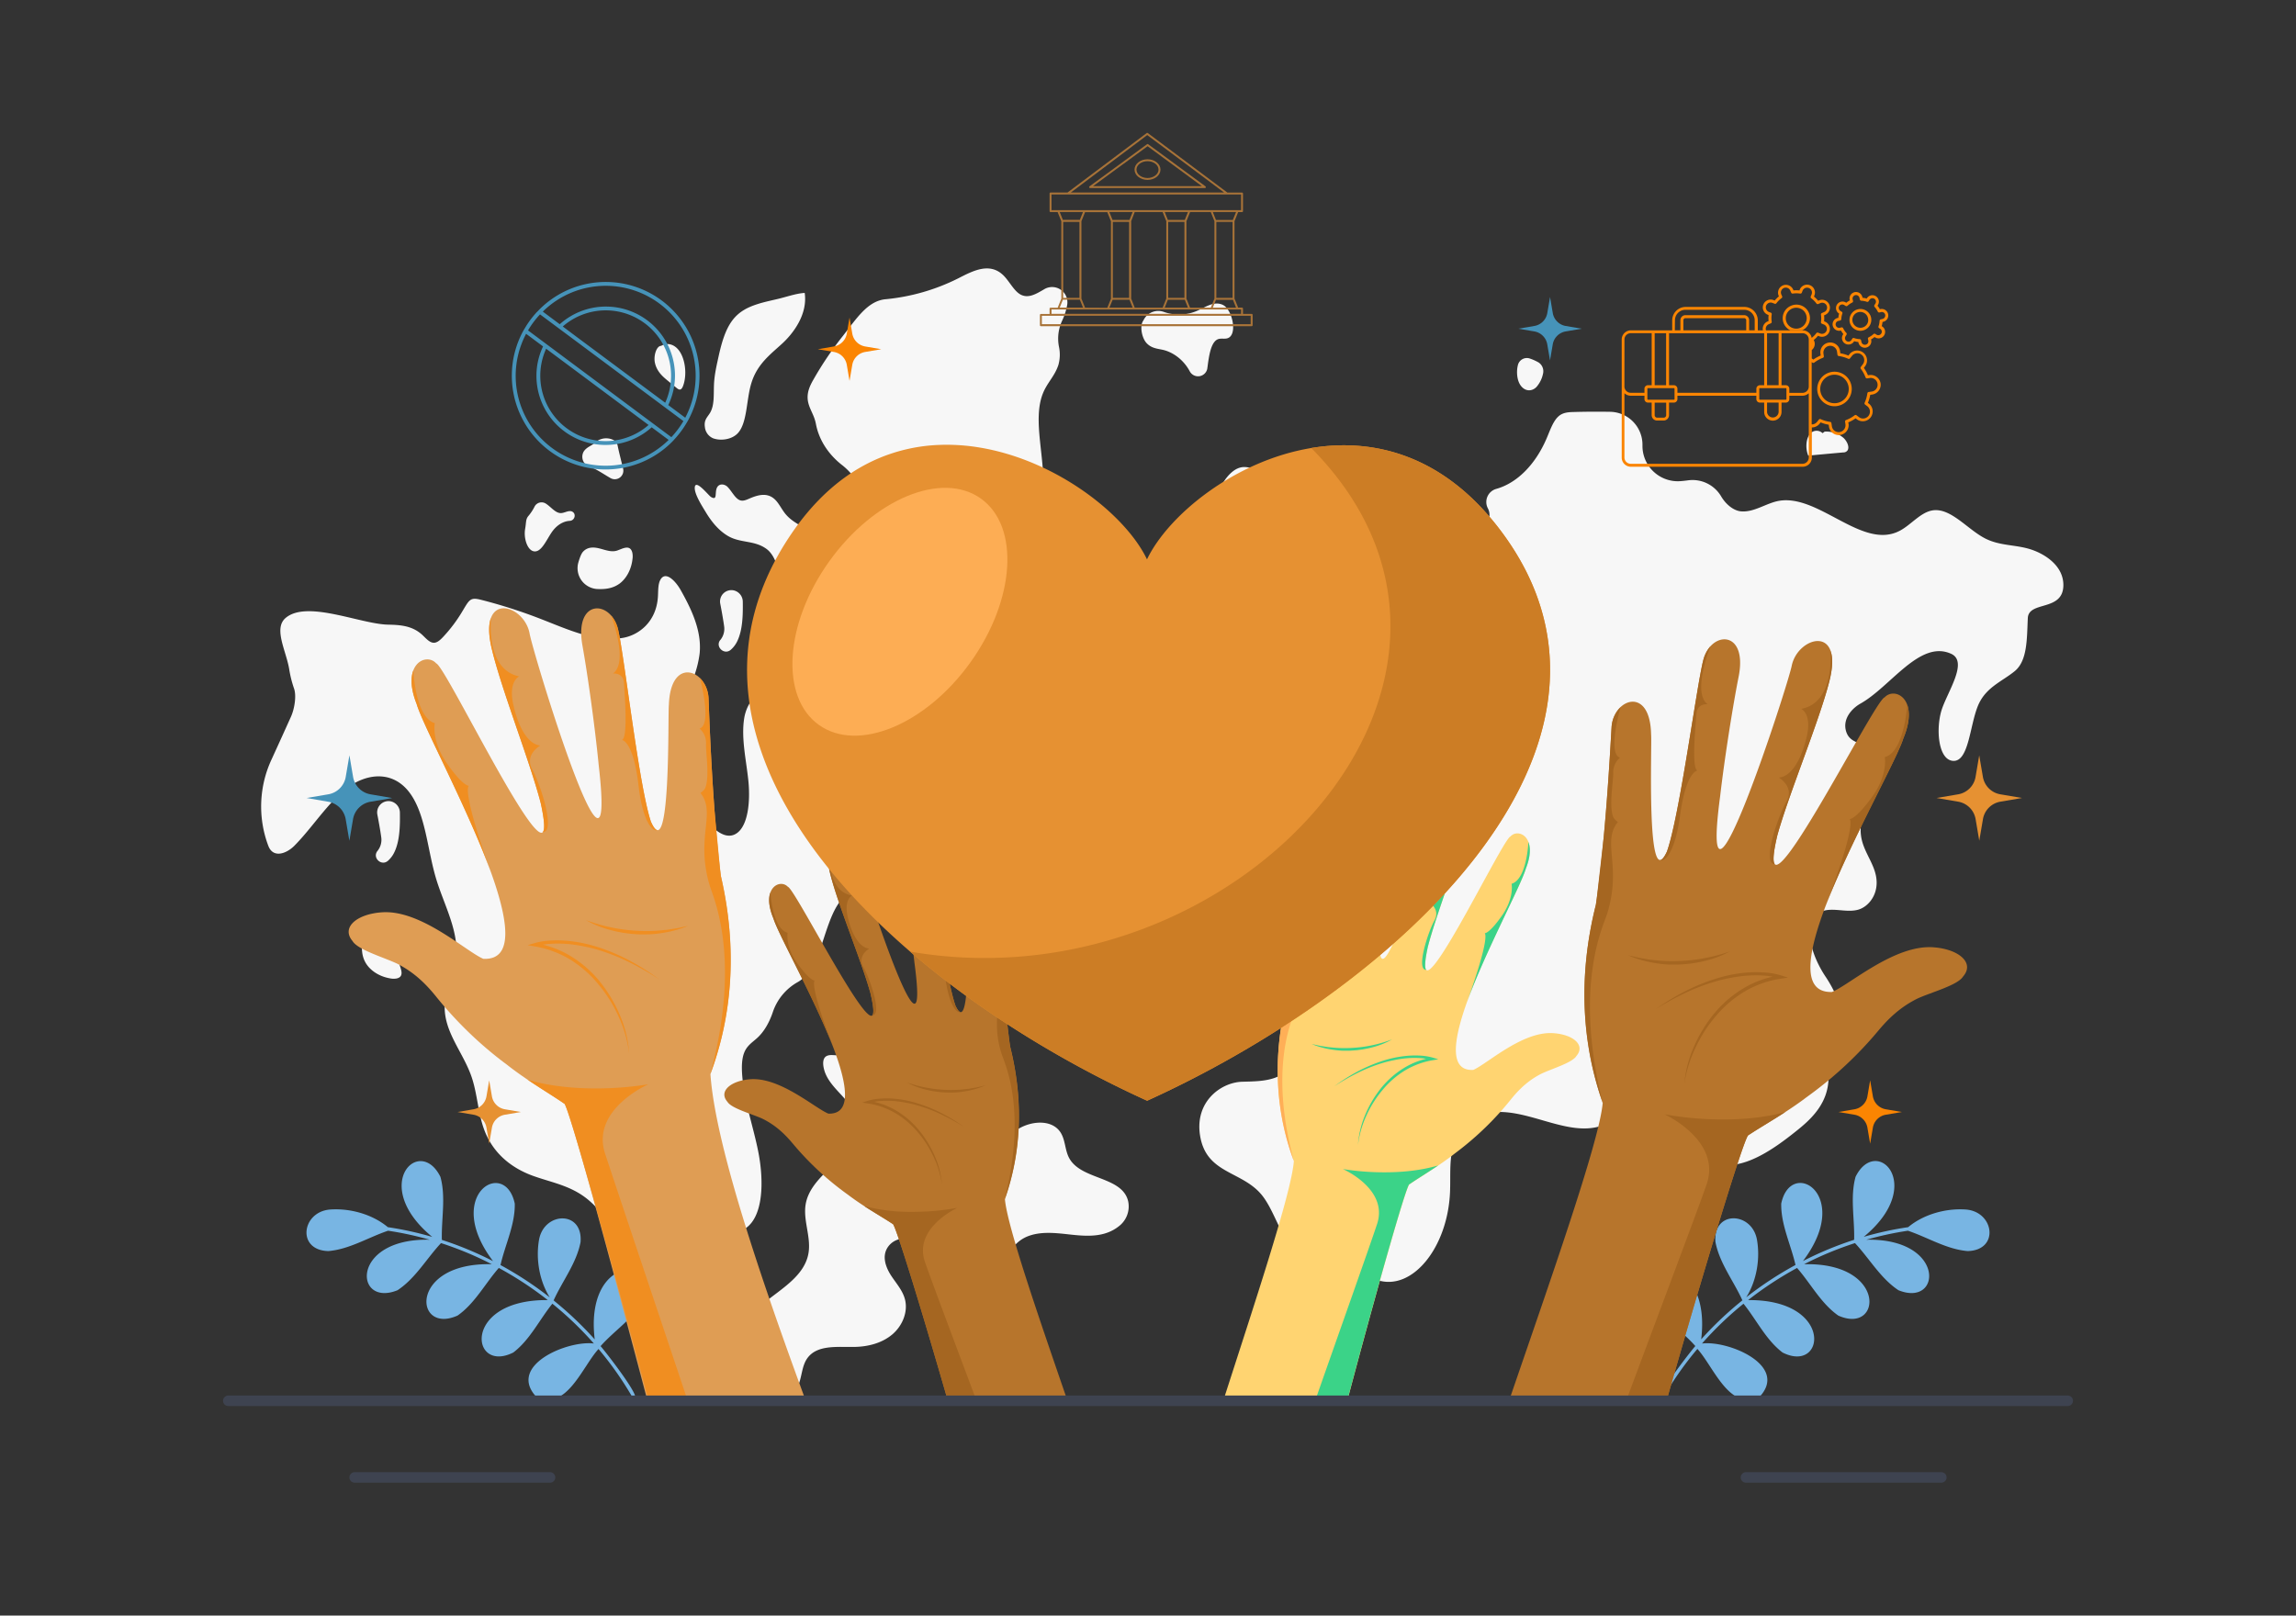 <svg xmlns="http://www.w3.org/2000/svg" viewBox="0 0 1364 960" id="Ngo"><rect x="0" y="0" width="1364" height="960" fill="#333333" stroke="none"/><path fill="#78b5e3" d="M1167.87 718.72c-11.92-.84-25.11 2.83-34.28 10.49a194.67 194.67 0 00-26.38 5.74c37.38-30.76 7.53-60.77-4.85-35.7-3.34 12-.5 25.08-.86 37.46a204.35 204.35 0 00-30.41 12.63c29.85-39.31-7.1-61.79-12.9-34.16-.25 12.5 5.74 24.41 8.47 36.49a209.29 209.29 0 00-29.26 19.22c6.18-9.84 8.39-22.88 6.35-34.35-3.06-16.65-26.17-17.44-24.64 1.49 2.38 12.51 10.81 23.16 16 34.65l-.36.3-.22-.06.11.15a207.09 207.09 0 00-24 22.78c6-49.74-37.85-50.52-28.85-23.31 5.9 11 17.24 18.06 25.37 27.31-1.79 1.85-26.81 33.73-19.28 31a197.86 197.86 0 0120.5-29.3c9.57 10.44 18.87 36.89 36.64 28.8 18.06-18.83-18.22-34-33.91-32a202.75 202.75 0 0124.66-23.66c7.72 9.53 13.32 21.49 23.21 29 25.46 12.86 30.7-31.61-20.47-31.15a208.78 208.78 0 0129.08-19.1c8.15 9.31 14.26 21.15 24.5 28.3 25.88 11.6 29.24-31.77-20.31-30.51A200.26 200.26 0 011102 738.67c8.6 9.19 15.2 21 25.83 28 25.78 10.47 28.29-31.06-19.1-30a196.41 196.41 0 0124.72-5.35c11.76 3.93 23 11.08 35.51 12.09C1187.94 742.92 1184.78 720 1167.87 718.72zM196.13 718.72c11.92-.84 25.11 2.83 34.28 10.49A194.67 194.67 0 01256.79 735c-37.38-30.76-7.53-60.77 4.85-35.7 3.34 12 .5 25.08.86 37.46a204.35 204.35 0 0130.41 12.63c-29.85-39.31 7.1-61.79 12.9-34.16.25 12.5-5.74 24.41-8.47 36.49a209.29 209.29 0 0129.26 19.22c-6.18-9.84-8.39-22.88-6.35-34.35 3.06-16.65 26.17-17.44 24.64 1.49-2.38 12.51-10.81 23.16-16 34.65l.36.3.22-.06-.11.15a207.09 207.09 0 0123.95 22.78c-6-49.74 37.85-50.52 28.85-23.31-5.9 11-17.24 18.06-25.37 27.31 1.79 1.85 26.81 33.73 19.28 31a197.86 197.86 0 00-20.5-29.3C346 812 336.67 838.43 318.9 830.34c-18.06-18.83 18.22-34 33.91-32a202.75 202.75 0 00-24.66-23.66c-7.72 9.53-13.32 21.49-23.21 29-25.46 12.86-30.7-31.61 20.47-31.15a208.78 208.78 0 00-29.08-19.1c-8.15 9.31-14.26 21.15-24.5 28.3-25.88 11.6-29.24-31.77 20.31-30.51A200.26 200.26 0 00262 738.67c-8.6 9.19-15.2 21-25.83 28-25.78 10.47-28.29-31.06 19.1-30a196.41 196.41 0 00-24.72-5.35c-11.76 3.93-23 11.08-35.51 12.09C176.06 742.92 179.22 720 196.13 718.72z" class="colorbdbdff svgShape"></path><path fill="#f7f7f7" d="M432.17 318.31c7.55 4.61 16.09 2.52 23.36 8 4.43 3.31 8 11.92 6 18.61-1.37 4.5-4.65 6.38-7.35 8.91s-5.22 7.46-3.9 12.25c.94 3.43 3.52 5.14 5.83 5.15s4.47-1.27 6.7-2a11.21 11.21 0 0111.05 2c3.45 2.89 6.33 8.29 10.12 9 2.89.53 5.77-2.21 6.75-6.44s0-9.61-2.33-12.62c-1.07-1.38-2.35-2.26-3.41-3.66-3.19-4.21-3.2-13 0-16.61a19.25 19.25 0 002.57-2.74 10.72 10.72 0 001.21-5.09c.2-7.83-4.32-14.4-8.87-17.82S470.22 310 466.3 305c-2-2.56-3.58-5.86-5.73-8-4.66-4.7-10.53-2.86-15.64-.63-1.72.74-3.51 1.52-5.29.9-2.92-1-4.91-5.45-7.47-8-1.69-1.67-4.93-2.17-6.24.51-1.47 3 .48 7.86-3.49 5.57-1.51-.88-9.14-10.79-9.68-5.84-.44 4 4.75 11.85 6.29 14.45C422.85 310.33 427 315.16 432.17 318.31zM427.91 380.26c-3.2 4 2.3 9.21 6.2 5.88A16 16 0 00438 381c3.09-6.39 3.42-15 3.27-23.48a6.93 6.93 0 00-5.19-6.66l-.27-.06a6.74 6.74 0 00-7.92 7.94c.83 4.22 1.84 10 2.3 13.41a10.47 10.47 0 01-2.18 8.05zM655.37 443.54c4.28 1 7.5 9.52 6 15.79-.83 3.43-2.8 6.74-1.84 10.32.85 3.18 3.39 4 5.47 4.22 4.08.52 8.39.9 11.85-2.14s5.48-10.83 3.09-16.48c-2.22-5.25-6.92-6.2-9.44-11.08-1.58-3.05-2-7.11-3.15-10.62-.83-2.58-2.4-5-4-5.56a2.92 2.92 0 01-2-3v-.09a2.47 2.47 0 00-4.24-1.87c-3.13 3.18-5.33 8.67-5.5 14.87a7.94 7.94 0 00.74 4.2C653.15 443.34 654.33 443.29 655.37 443.54zM720.16 306.12c-.35 3.5-.37 7.19-1.17 10.45-2.41 9.88-10.31 11.55-16.45 15.37s-11.16 11.6-14 21.09a28.72 28.72 0 0011.07 32.08 13.12 13.12 0 014.89 6.76c.82 2.32 1.21 4.94 2 7.32 2 6.37 6.8 10.31 10.93 9s7.17-7.72 6.95-14.65c-.3-9.11-5.41-16.88-6.1-26a28.51 28.51 0 019.26-23c2.3-2.1 5.64-3.52 7.52 0a16.07 16.07 0 011.29 5.93c.13 1.54.27 3.09.41 4.63.74 8.35 12.26 9.87 15.19 2a104.22 104.22 0 004.86-20 37.36 37.36 0 012-8.66c3.74-9 13.74-8 16-18.22 1.33-6.07-1-13.45-4.4-17.7-4.95-6.21-11.68-7.8-17.45-10.24-4.57-1.93-9.61-5-14.3-4.75C729.58 278 721.6 292.69 720.16 306.12zM1095 268.84a3 3 0 002.63-1.27c1.38-2.4-.91-6.27-3-7.81a15.94 15.94 0 00-10.63-3.3l-1.27.94a5.09 5.09 0 00-8 1.21c-1.92 3-2.12 8.22-.49 12.13Q1084.64 269.77 1095 268.84zM912.73 230a17.15 17.15 0 003.92-7.84 6.25 6.25 0 00-2.77-6.88A30.34 30.34 0 00909 213.1a5.48 5.48 0 00-7.2 3.64c-1.08 4.08-.65 9.54 1.81 12.62C906.28 232.71 910.12 232.61 912.73 230zM690.6 207.83c5.87 1.24 12.38 5.65 16.18 12.76a5.58 5.58 0 0010.48-1.79c0-.25.07-.5.1-.74.86-6.65 2-14.61 6-16.41 2.24-1 4.89.32 7-1.22 4.64-3.39 1.37-16.66-3.8-19.21s-10.26 1.2-15.23 3.4a26.91 26.91 0 01-20 .7 9.7 9.7 0 00-11.94 4.86l0 .09c-2.52 3-1.14 10.38 1.66 13.49S687.33 207.14 690.6 207.83zM396.56 226.1l5.24 4.3c.77.64 1.63 1.29 2.45 1s1.32-1.4 1.7-2.51c2.22-6.41 1.16-15.37-2.4-20.37-2.92-4.08-7.24-5.12-10.77-3-2.74-.07-4.74 5.95-3.64 10.4C390.35 220.79 393.58 223.65 396.56 226.1zM423.55 260.4c4.34 1.68 11.15.92 14.78-3 5.61-6.06 5-19.51 7.92-29.35 3.44-11.74 11.53-17.51 18.55-24 5.89-5.43 15.17-16.86 13.25-30-5.35.36-10.81 2.39-16.09 3.61-4.14 1-8.29 1.83-12.37 3.18-5.23 1.73-10.61 4.21-14.7 9.79s-6.27 13.34-8 21.17c-1.18 5.37-2.49 11-2.73 16.79-.25 5.92.36 12.33-2.41 16.86-1.54 2.51-3.61 4.06-3 8.24A8.12 8.12 0 00423.55 260.4zM623.88 354.6l0-.06a4.19 4.19 0 00-6.15-1.34c-4.65 3.56-7.71 12.16-7.24 20.74.36 6.8 9.32 9.33 13.11 3.67l.1-.14c2.24-3.45 3.3-8.71 3-13.9A20.8 20.8 0 00623.88 354.6z" class="colorf1edff svgShape"></path><path fill="#f7f7f7" d="M509.16 482.66c-12.8-13.34-15.33-51.32-30-50.87-3.76.12-7.56 3.2-11.08.68-4.32-3.09-5.27-12.38-8.84-17.41-6-8.43-15.49.49-17.2 12.2s1.23 24.18 2.51 36.35 0 26.78-6.86 31.52c-7.67 5.28-16.6-4.82-23.29-14.11q-5.34-7.44-10.7-14.84c-2.08-2.88-4.27-6-5.05-10.09-1-5 .44-10.09 1.82-14.63q6.24-20.62 12.49-41.42a62.5 62.5 0 002.68-11.73c1.36-13.64-5.08-26.6-11.07-37.34-3.32-6-9.38-12.08-12.37-6.23-1.37 2.67-1.12 6.57-1.36 10.05-1 14.76-11.34 22.58-20.73 24.23-16.25 2.87-32.73-5-48.81-11.21a305.91 305.91 0 00-35.23-11.32c-6.62-1.69-7.07-.46-11.3 6.62a87.94 87.94 0 01-11.67 15.52c-1.62 1.7-3.42 3.36-5.44 3.31-2.58-.06-4.78-2.84-7-4.86-6-5.43-13.34-5.75-20.27-5.91-16.41-.39-48.15-14.8-60.77-3.92-7.23 6.24.35 19.43 2.17 30.28a67.85 67.85 0 002.88 11.58c1.53 4.23.33 12-1.81 16.76q-5.79 12.86-11.6 25.54a66.37 66.37 0 00-2.16 50.4c.11.3.21.58.32.85 2.9 7.53 10.81 4.6 15.5-.14 10.62-10.73 19.5-25.13 31.07-34.09s27.49-10.95 37.6 2.95c9.4 12.92 10.32 33.84 15.61 51.15 4.78 15.67 13.73 31.21 11.71 47.47-1.24 9.92-6.54 17.71-6.74 27.86-.31 15.68 11.09 27.5 16.08 42.32 3.33 9.89 3.74 21.17 7.33 30.93 5.6 15.21 17.48 23.3 28.56 27.41s22.63 5.72 32.94 14.11c10.86 8.84 19 24.22 28.54 36.61l.29.37a19 19 0 0032.22-3.88c2.29-5.16 6.12-9.31 10.17-10.59 8.79-2.76 19.2 0 26-8.39 7.36-9.09 7.16-27.44 4.11-42.69s-8.37-29.88-9.51-45.44c-.34-4.69-.25-9.66 1.33-13.4 1.76-4.17 5-6 7.75-8.58 3.81-3.5 6.88-8.69 9-14.82a32.19 32.19 0 0114.84-18.19c4.8-2.59 9.23-8.75 11.93-15.63 4.91-12.48 7.92-28.23 16.09-35.34 5.34-4.64 12-4.62 17.79-7.82s11.18-12.28 9.07-22.07C526.08 490.82 515.86 489.64 509.16 482.66zM620.31 171.89c-4.9 2.88-9.83 5.9-14.64 2.76-3.53-2.31-6.1-7.5-9.35-10.8-8.23-8.34-18.36-2.9-27.16 1.6a121.6 121.6 0 01-43.27 12.38c-10.79 1.14-17.38 12-25.45 22.16a203.14 203.14 0 00-17.28 25.7c-1.8 3.15-3.65 6.91-3.35 11.29s2.75 7.86 4.1 11.89a23.09 23.09 0 01.83 3.17c1.92 9.94 7.9 18.51 15.95 24.65a36.73 36.73 0 019.74 12c7 13.26 9.9 30.6 12.45 47.26s5.2 34 12 47.77c6.87 14 17.1 22.55 27 30.62 3.24 2.66 6.7 5.4 10.2 5 6.46-.69 10.21-11.68 10.9-22.05s-.57-21.27.89-31.35c4.55-31.45 32.64-41.16 35.67-73.33 1.85-19.61-6.49-42.81.09-59 2.53-6.24 6.92-10.08 9.11-16.67a22.41 22.41 0 00.43-10.57 25.1 25.1 0 011.76-15.67 37.68 37.68 0 003-9.19A9.09 9.09 0 00620.31 171.89zM1205.6 326.2c-8.62-2.56-17.51-1.9-25.93-6.08-10.57-5.24-20.39-18.18-31.13-16.9-7.33.89-13 8.47-19.75 12.07-22.24 12-48.23-22-72.17-17.64-7.57 1.44-14.56 6.87-22.31 6.21-4.27-.36-8.9-3.95-11.84-8.94a19.7 19.7 0 00-19.76-9.48c-1.57.22-3.15.38-4.74.49a21 21 0 01-22.22-21.19v-.39a19.53 19.53 0 00-19.24-19.65q-10.83-.18-21.63.12c-3 .08-6.17.23-8.75 2.36-3.34 2.75-5.18 8.31-7.27 13.21-6.73 15.78-17.7 26.68-29.94 30.11a8.09 8.09 0 00-5.11 11.36 1.19 1.19 0 01.08.16 8.42 8.42 0 01-1.1 9.51c-5 5.51-8 15.16-8.19 25.21-.13 6.6-9.09 8.58-12.05 2.67-5.89-11.73-11.36-27.21-19.87-28.39-4.87-.67-9.18 4-14 4a4 4 0 01-.91-.11c-9.07-2.17-17.67 4.71-16.56 14 0 .18.05.37.08.56a24.29 24.29 0 01-6.81 19.93c-8.23 8.6-14 25.79-19.59 40-16 40.83-41.85 67.44-66.49 93.46-11.11 11.74-21.35 22.22-34.06 29.2-11 6.05-13.72 17.88-18.5 33.94-1.68 5.68-3.88 10.76-7.11 14.31s-7 5.11-9.16 10.45c-3.45 8.41-2.31 21.88 3 29 6.19 8.28 16.35 5.56 19.64-5.27 1.66-5.49 1.68-12.17 3.29-17.71 4.84-16.6 19.85-14.39 31.44-9.92 12.77 4.94 26.43 10.67 35.57 26.56 1.63 2.83 3.18 6.05 5.35 7.53 6 4.09 10.91-8.19 10.53-18.53s-3.19-21.27-1-30.66c1.63-6.92 5.3-10.71 9.76-12.65 10.37-4.53 21.33 5.77 16.94 16.2-.1.24-.2.47-.31.7-2.65 5.4-6.81 8.47-9.31 14.07-6.57 14.76 1.4 38.16-3.31 54.83-5.08 18-20.67 17.52-33.24 17.89s-28.21 11.79-25 31.93c3.61 22.84 24.59 20.87 36.49 35.14 7.62 9.16 11.43 25.52 19.66 33 7.72 7 16.89 4.07 25.44 6.27 8.12 2.08 15.71 8.87 23.79 11.51 20.62 6.73 41.77-19.22 43.13-52.45.33-8.25-.36-16.89 1.27-24.61 2.81-13.27 11.81-20.2 20.53-22.08 25.89-5.47 54.93 21.15 77.76 2 3.42-2.85 6.58-6.67 10.36-8.17 13.34-5.24 23.91 18.76 36.11 29.66 19 17 42.06 1.36 61-14 8.24-6.68 17.58-15.9 17.82-30.27.11-5.82-1.35-12.14.44-17.21 1.28-3.63 3.93-5.59 5.6-8.81 5.34-10.29-1.53-25-7.86-34.45s-12.81-25.17-6.91-34.61c2.29-3.66 5.83-4.81 9.2-5 5.68-.36 11.48 1.41 17-.06s11.17-7.62 11.11-16.19c-.07-10.2-7.74-17.34-9.23-27.45-1.36-9.25 2.76-17.58 5.74-25.52s4.46-19.62-.56-25.6c-4.31-5.13-11.83-3.75-14.09-11.26s3.62-13.73 8.52-16.48c18-10.09 35.25-38.07 53.88-29.59 10.38 4.72-2.31 22.72-5.68 33.47s-2.13 28.58 6.11 30.06c10 1.79 10.48-20.31 15.43-32.48 4.5-11.09 14.19-14.43 21.88-20.71s7.22-19.46 7.81-31.56c.51-10.31 20.54-3.86 21.11-19C1226.23 336 1214.22 328.76 1205.6 326.2zM498.64 649.37c4.11 4.44 8.44 9.14 9.74 15 2.19 10-4.86 19.47-12.15 26.6s-15.75 14.34-17.56 24.38c-1.76 9.76 3.36 19.78 1.59 29.54-2.4 13.27-15.95 20.81-26.38 29.35-8.46 6.93-15.72 15.93-18.15 26.58s.88 23 9.87 29.25 23.45 3.83 28.24-6c2.66-5.43 2.28-12.17 5.83-17.06 5.89-8.13 18.08-6.44 28.12-6.65 8-.16 16.16-2.25 22.26-7.38s9.66-13.69 7.44-21.35c-1.46-5.05-5.11-9.11-8-13.5-3.36-5.15-5.8-11.83-1.89-17.29 3.41-4.75 9.81-6.12 15.22-3.89 10.4 4.31 13.77 15 16.76 24.86 2.46 8.08 5.41 16.72 12.29 21.62a19.66 19.66 0 0029.91-22.67c-.92-2.56-2.38-4.94-3-7.6-1.84-7.87 4.49-15.78 12.05-18.63s15.95-1.94 24-1.05c10.26 1.14 21.16 2.12 29.92-4.87a14.8 14.8 0 005.47-14.78c-3.5-15.06-28.09-12.48-35.12-25.82-2.5-4.75-2.17-10.71-5.12-15.2C624.81 665 612.6 666 604.67 671s-13.75 12.94-21.84 17.69-20.54 4.8-24.88-3.52c-5.4-10.36 5.55-25.63-2.89-33.71-6.3-6-19-2.3-23.53-9.74-5.06-8.26 6.7-19.35.35-28.08a11.48 11.48 0 00-11-4.31c-6.52.95-11.08 5.27-14.66 10.1-2.09 2.82-3.5 6.69-7.27 7.48-2.44.52-5.33-.52-7.65.49-3.37 1.47-2.23 6.82-1.32 9.48C491.67 641.73 495.22 645.67 498.64 649.37z" class="colorf1edff svgShape"></path><path fill="#f7f7f7" d="M232 549.24a12.39 12.39 0 00-16.73 9.88l0 .15c-.55 4.4-.4 8.94 2.09 13.09s7.66 7.86 14.37 9a10.31 10.31 0 003.95.06c4.65-1.06 2.48-5.44 1.56-8.57-1-3.45.65-6.92 1.81-10.31s1.74-7.19-1.12-10.21C236.82 551.21 234.48 550.18 232 549.24zM316.8 327.52c4.62 1.25 7.65-6.43 11-11.29 2.85-4.13 6.72-6.51 10.68-6.73 3.1-.16 4.09-4.44 1.21-5.61a2.49 2.49 0 00-.69-.17c-2.07-.19-4 1.28-6.11 1.16-3.13-.19-5.73-3.84-8.66-5.65a4.68 4.68 0 00-6.6 1.69 27.87 27.87 0 01-3.51 5.43c-1.93 2.16-1.42 3.74-2.13 7.82C311 319.6 313.14 326.53 316.8 327.52zM224.24 505.66c-3.2 4 2.3 9.21 6.2 5.87a15.84 15.84 0 003.86-5.17c3.09-6.38 3.41-15 3.27-23.47a6.93 6.93 0 00-5.2-6.67l-.26-.06a6.74 6.74 0 00-7.92 7.94c.83 4.22 1.84 10 2.3 13.41a10.49 10.49 0 01-2.18 8.06zM354.71 350h.15c4.42.23 8.95-.25 12.91-3s7.3-8.2 8-15a10.39 10.39 0 00-.21-3.94c-1.4-4.57-5.61-2.09-8.67-1-3.37 1.26-6.94-.16-10.41-1.07s-7.29-1.22-10.1 1.84c-1.08 1.17-1.95 3.57-2.71 6.12A12.41 12.41 0 00354.71 350zM350.52 277.47c3.64 1.14 8 4.23 12.16 6.62a5.1 5.1 0 007.5-5.62c-1.11-4.61-2.51-9.94-3.22-13.52a5 5 0 00-2.83-3.62l-.11-.05A9.63 9.63 0 00353.57 263l-.06.05c-2 1.82-4.53 2.41-6.36 4.71a5.55 5.55 0 00-.58.92A6.29 6.29 0 00350.52 277.47z" class="colorf1edff svgShape"></path><path fill="#ffd471" d="M936.57,627.4c-2.36,4.09-14.67,7.63-21,10.68-8.06,4.14-13.46,9.59-18,15.24a181.24,181.24,0,0,1-31.85,31l-1.49,1.12c-9.47,7.49-20,13.53-26.84,18.25-1.53-1-21,68.22-36.89,128.28H726.83c17.61-54.84,40.55-123.47,41.82-142.08-10.09-27-12.91-58.38-5-92.88,4.07-32.19,5.4-74,5.8-83.39.54-13.56,17.83-20.13,18.62,3,.58,4.46-1,76.31,8.46,54.77,5.69-17,12.5-78.33,15.4-90.3,3.39-13.88,20.67-14.44,16.69,7.66-2.28,12.7-5.79,37.39-7.64,56.39-8.9,78,31.09-53.51,32.48-62.26,2.68-13.56,24-19.84,17.77,7.08-4.43,19-18,53.27-23,72.83-11.55,53.26,44.33-64.61,49.09-65.72,4.58-5.18,16.62.26,9.16,19.08-5,17.4-65.23,121.37-31.24,119.61,8.22-3.54,29-22.94,47.28-21.85C934.33,614.59,942.07,620.89,936.57,627.4Z" class="colorffb985 svgShape"></path><path fill="#3bd388" d="M848.4 535.67s7.61 4.22 3.78 11.21-11.17 29.56-4.9 29.43h0c-1-1.06-.88-5.21.93-13.53 5-19.55 18.62-53.84 23-72.83 1.56-6.7 1.41-11.35.26-14.33 0 0 2.77 24.4-13.23 27.6 0 0 5.22 2.16 2.81 13.19S854.07 535.13 848.4 535.67zM815.25 474.59a15 15 0 00-3.29 6.49c-2.91 12-9.7 73.27-15.4 90.29-1.29 2.93-2.37 4.13-3.29 4h0c3.27 1.08 7.37-6 9.06-20.74 2.46-21.36 7.81-21.57 7.81-21.57-3-1-1.24-21.62-1-26.69s5.16-4.51 5.16-4.51C806.8 496.51 815.15 474.83 815.25 474.59zM871.1 596.53c11.14-30.76 32.47-70.27 35.36-80.39 2.84-7.15 2.85-12.37 1.53-15.81 0 0-.86 22.16-10 24.82 0 0 1.75 8.33-5.82 19.09S882 554.55 882 554.55 885.91 555.62 871.1 596.53zM806.76 680.32a55.11 55.11 0 014.17-17.61A65.73 65.73 0 01820.12 647a53.25 53.25 0 0113.6-12.18 46.07 46.07 0 0117.14-6.4l-.14 1.52a33.13 33.13 0 00-7.46-1.22 53.25 53.25 0 00-7.68.12A61.57 61.57 0 00828 630a72 72 0 00-7.49 1.9 96 96 0 00-14.36 5.83 127.34 127.34 0 00-13.49 7.77 112 112 0 0113.15-8.42 91.55 91.55 0 0114.34-6.29 66.91 66.91 0 0115.35-3.36 56.27 56.27 0 017.9-.19 34.47 34.47 0 017.9 1.25l3.16.95-3.3.56a47.45 47.45 0 00-16.59 6.14 53.48 53.48 0 00-13.38 11.72A65.16 65.16 0 00811.7 663 58.24 58.24 0 00806.76 680.32zM827 617.64a46.94 46.94 0 01-11.4 4.62c-1 .25-2 .53-3 .73l-3 .59-3.07.4c-1 .14-2.06.17-3.09.26l-1.54.09h-1.55c-1 0-2.07 0-3.1 0a55.29 55.29 0 01-6.15-.66 52.58 52.58 0 01-11.85-3.27c1 .2 2 .4 3 .62s2 .47 3 .59l3 .47c1 .18 2 .22 3 .34a74 74 0 0012.09.24 77.06 77.06 0 0012-1.59A78.07 78.07 0 00827 617.64z" class="colorf79e61 svgShape"></path><path fill="#ffaf57" d="M769,601.25c6.71-22.73-3.25-33.72,4.28-43.32a8.26,8.26,0,0,1-2.07-1.94c-2.42-4.91-.37-17.2-.56-21.07a9,9,0,0,1,3-7.2c-6.1-2-.11-23.75-.11-23.75h0a14.27,14.27,0,0,0-4.07,9.66c-.21,5.07-.7,19.53-1.74,36.83h0c-.27,4.5-.58,9.2-.93,14l0,.46L764,594.1l-.36,2.9v0c-7.94,34.5-5.12,65.85,5,92.88C753.91,635.11,767.28,607.13,769,601.25Z" class="colorff9b57 svgShape"></path><path fill="#3bd388" d="M854.42,692.52c-6.41,4.33-12.58,8.06-17.11,11.19-1.53-1-21,68.22-36.89,128.28h-19c14.42-41.14,32.77-92.73,36.71-104.79,6.63-20.36-19.35-32.08-20.34-32.52a155.07,155.07,0,0,0,24.74,1.93C832.28,696.61,843.71,695.68,854.42,692.52Z" class="colorf79e61 svgShape"></path><path fill="#b7752c" d="M634.05,832H563c-15.19-52.69-31.36-105.6-32.68-104.72-6.74-4.49-17.14-10.18-26.5-17.31l-1.47-1.06a176.94,176.94,0,0,1-31.61-29.65c-4.58-5.43-9.94-10.65-17.87-14.54-6.27-2.85-18.33-6.07-20.71-10-5.47-6.24,1.95-12.52,13.47-13.41,17.77-1.4,38.42,17.14,46.49,20.43,33.18,1.1-27.48-99.15-32.64-116-7.62-18.21,4-23.74,8.59-18.77,4.65,1,61.28,114.87,49.06,63.17-5.27-19-19.16-52.15-23.82-70.59-6.59-26.12,14.34-20.39,17.2-7.21,1.51,8.49,42.9,135.94,32.8,60.1-2.14-18.5-6-42.51-8.48-54.84-4.28-21.47,12.57-21.25,16.14-7.77,3.05,11.61,10.79,71.25,16.66,87.74,9.64,20.83,6.76-49.18,7.24-53.54.34-22.53,17.33-16.45,18.1-3.25.56,9.16,2.62,49.89,7.18,81.21,8.38,33.48,6.2,64.08-3.14,90.62C598.36,728.64,617.14,782.84,634.05,832Z" class="colorb76b2c svgShape"></path><path fill="#a56621" d="M516.39 563.66s-7.34 4.24-3.47 11 11.42 28.61 5.31 28.6h0c1-1.06.76-5.09-1.15-13.17-5.25-19-19.14-52.15-23.8-70.58-1.65-6.51-1.58-11-.52-14 0 0-2.26 23.84 13.4 26.67 0 0-5 2.2-2.49 12.9S510.86 563.22 516.39 563.66zM547.6 503.5a14.64 14.64 0 013.32 6.27c3.05 11.61 10.8 71.25 16.67 87.74 1.31 2.83 2.39 4 3.28 3.84h0c-3.17 1.12-7.3-5.74-9.22-20.05-2.78-20.78-8-20.89-8-20.89 2.86-1 .82-21.1.46-26s-5.11-4.31-5.11-4.31C556.24 524.71 547.7 503.74 547.6 503.5zM495.38 623.39c-11.42-29.78-32.94-67.9-35.94-77.72-2.89-6.92-3-12-1.78-15.38 0 0 1.24 21.59 10.25 24 0 0-1.55 8.15 6 18.5s10.1 9.87 10.1 9.87S480.2 583.78 495.38 623.39zM559.64 703.9a53.59 53.59 0 00-4.39-17.09A64.47 64.47 0 00546 671.66 52.17 52.17 0 00532.52 660a44.89 44.89 0 00-16.82-5.92l.16 1.47a33.07 33.07 0 017.25-1.33 53.49 53.49 0 017.49 0 64.76 64.76 0 017.46 1 68.42 68.42 0 017.33 1.73 92 92 0 0114.11 5.41 126.53 126.53 0 0113.3 7.33 107.67 107.67 0 00-13-8 87.91 87.91 0 00-14.1-5.87 64.85 64.85 0 00-15-3 53.48 53.48 0 00-7.7 0 33.23 33.23 0 00-7.68 1.36l-3.07 1 3.23.49a46.33 46.33 0 0116.29 5.68A52 52 0 01545 672.5a63 63 0 019.48 14.65A56.92 56.92 0 01559.64 703.9zM538.74 643.17a45.51 45.51 0 0011.2 4.29c1 .23 1.95.49 2.94.66l3 .52 3 .34c1 .11 2 .12 3 .19l1.51.06 1.51 0c1 0 2 0 3-.09a57.12 57.12 0 006-.75 51.8 51.8 0 0011.5-3.41c-1 .21-2 .43-2.92.66s-1.92.49-2.9.62l-2.92.52c-1 .2-2 .25-2.94.38a70.29 70.29 0 01-11.78.46 78.76 78.76 0 01-23.18-4.42zM595 626.13c-7-22 2.56-32.93-5-42.15a8.28 8.28 0 002-1.94c2.26-4.82 0-16.77.15-20.55a8.71 8.71 0 00-3.07-7c5.91-2-.32-23.16-.32-23.16h0a13.86 13.86 0 014.15 9.34c.3 4.94 1 19 2.37 35.87h0c.34 4.39.73 9 1.16 13.61 0 .15 0 .3 0 .44l3.21 28.43c.13.95.26 1.89.4 2.82v0c8.37 33.49 6.2 64.1-3.14 90.63C610.34 658.86 596.79 631.83 595 626.13zM580 832H563c-15.19-52.69-31.36-105.6-32.68-104.72-4.48-3-10.56-6.49-16.88-10.59a109.32 109.32 0 0028.41 3.42 151.54 151.54 0 0026.86-2.37c-.69.32-26.11 12.24-19.23 32.08C552.86 759.67 566.79 796.72 580 832z" class="colora55921 svgShape"></path><path fill="#b7752c" d="M1166.2,580.27c-3.09,5.12-18.75,9.31-26.89,13-10.3,5.06-17.26,11.83-23.2,18.88a228.44,228.44,0,0,1-41.06,38.51l-1.9,1.38c-12.17,9.26-25.66,16.65-34.41,22.47-1.89-1.25-27.34,82.79-48.6,157.47H896.62c23.47-68.61,53.49-153.3,55.51-176.58-12.12-34.46-15-74.2-4.07-117.69,5.91-40.66,8.59-93.54,9.32-105.44,1-17.14,23-25,23.5,4.22.62,5.66-3.11,96.57,9.41,69.52,7.62-21.41,17.68-98.85,21.64-113.94,4.62-17.49,26.51-17.79,20.94,10.1-3.19,16-8.22,47.19-11,71.2-13.11,98.5,40.63-67,42.6-78,3.72-17.11,30.9-24.54,22.33,9.37-6.06,23.94-24.09,67-30.92,91.66-15.88,67.14,57.66-80.74,63.71-82,5.93-6.46,21,.72,11.15,24.37-6.71,21.91-85.47,152.09-42.39,150.68,10.49-4.29,37.3-28.36,60.37-26.54C1163.67,564,1173.32,572.16,1166.2,580.27Z" class="colorb76b2c svgShape"></path><path fill="#a56621" d="M1056.77 462.06s9.53 5.52 4.51 14.27-14.84 37.16-6.9 37.14h0c-1.29-1.37-1-6.61 1.49-17.1 6.83-24.64 24.86-67.72 30.92-91.65 2.13-8.45 2-14.33.66-18.14 0 0 2.94 31-17.39 34.63 0 0 6.55 2.86 3.23 16.76S1064 461.5 1056.77 462.06zM1016.24 383.94a19 19 0 00-4.31 8.14c-4 15.09-14 92.53-21.64 113.94-1.71 3.68-3.11 5.16-4.26 5h0c4.12 1.45 9.48-7.45 12-26 3.62-27 10.4-27.13 10.4-27.13-3.72-1.32-1.07-27.4-.6-33.8s6.64-5.59 6.64-5.59C1005 411.49 1016.11 384.25 1016.24 383.94zM1084.05 539.63c14.83-38.67 42.77-88.18 46.67-100.92 3.76-9 3.91-15.59 2.32-20 0 0-1.61 28-13.32 31.18 0 0 2 10.59-7.81 24s-13.12 12.82-13.12 12.82S1103.77 488.2 1084.05 539.63zM1000.61 644.18a69.71 69.71 0 015.7-22.19 83.75 83.75 0 0112-19.68 67.75 67.75 0 0117.52-15.09 58.3 58.3 0 0121.84-7.69l-.2 1.92a42.27 42.27 0 00-9.42-1.73 68.69 68.69 0 00-9.73 0 82.92 82.92 0 00-9.68 1.25 89 89 0 00-9.53 2.24 119.94 119.94 0 00-18.32 7 161.31 161.31 0 00-17.27 9.52 140.94 140.94 0 0116.86-10.34 114.54 114.54 0 0118.3-7.63 84.49 84.49 0 0119.51-3.89 71 71 0 0110 0 43.42 43.42 0 0110 1.76l4 1.28-4.2.64a60 60 0 00-21.15 7.38 67.45 67.45 0 00-17.21 14.52 82.33 82.33 0 00-12.31 19A73.83 73.83 0 001000.61 644.18zM1027.75 565.32a59.56 59.56 0 01-14.54 5.57c-1.27.29-2.54.63-3.82.86l-3.86.67-3.89.44c-1.3.15-2.61.16-3.92.25l-2 .07-2 0c-1.3 0-2.61 0-3.91-.13a69.76 69.76 0 01-7.78-1 66.4 66.4 0 01-14.92-4.43c1.27.28 2.53.56 3.78.86a38 38 0 003.78.81l3.79.67c1.25.26 2.54.33 3.81.5a91.92 91.92 0 0015.29.59 96.26 96.26 0 0015.22-1.73A97.79 97.79 0 001027.75 565.32zM954.7 543.19c9-28.62-3.31-42.77 6.45-54.74a10.67 10.67 0 01-2.57-2.51c-3-6.27-.06-21.78-.21-26.69a11.37 11.37 0 014-9c-7.67-2.65.42-30.07.42-30.07h0a18 18 0 00-5.39 12.13c-.39 6.41-1.35 24.71-3.07 46.58h0c-.44 5.69-.95 11.63-1.5 17.67l-.06.58L948.58 534c-.17 1.23-.34 2.45-.52 3.66v0c-10.87 43.48-8 83.23 4.09 117.69C934.78 585.7 952.37 550.59 954.7 543.19zM1060.65 660.77c-8.21 5.33-16.11 9.88-21.91 13.75-1.89-1.25-27.34 82.79-48.6 157.47H966.22c19-51.1 42.49-113.36 47.63-128.19 8.94-25.76-24.06-41.24-25-41.66a197.91 197.91 0 0034.88 3.07C1035.28 665.21 1048.32 664.15 1060.65 660.77z" class="colora55921 svgShape"></path><path fill="#df9d54" d="M478.55,832h-94c-20.55-77.87-47.26-177.61-49.4-176.24-8.64-6-22-13.62-34-23.11l-1.88-1.4A229.53,229.53,0,0,1,258.93,592c-5.8-7.16-12.64-14.06-22.84-19.3-8.07-3.85-23.66-8.32-26.65-13.51-7-8.24,2.83-16.21,17.81-17.1,23.09-1.38,49.45,23.17,59.86,27.65,43,2.21-33.29-129.38-39.59-151.41-9.45-23.82,5.78-30.72,11.6-24.15,6,1.39,76.8,150.59,62.16,83.18-6.37-24.76-23.6-68.16-29.21-92.2-7.93-34.07,19.11-26.14,22.5-9C316.34,387.24,367,553.69,355.71,455c-2.34-24.06-6.8-55.31-9.69-71.38-5-28,16.83-27.28,21.12-9.71,3.69,15.15,12.31,92.75,19.53,114.31,12,27.28,10-63.68,10.69-69.33,1-29.25,22.89-20.94,23.58-3.79.5,11.92,2.2,64.83,7.37,105.58,10.06,43.68,6.5,83.36-6.26,117.59C425.11,682.84,455.58,769.36,478.55,832Z" class="colordf8e54 svgShape"></path><path fill="#f08e21" d="M321 443s-9.64 5.34-4.78 14.18 14.15 37.43 6.21 37.26h0c1.31-1.34 1.11-6.59-1.18-17.12-6.36-24.76-23.6-68.16-29.21-92.2-2-8.48-1.78-14.36-.32-18.14 0 0-3.51 30.89 16.74 34.94 0 0-6.6 2.73-3.54 16.69S313.85 442.33 321 443zM363 365.67a19.05 19.05 0 014.16 8.22c3.69 15.16 12.31 92.76 19.53 114.31 1.64 3.7 3 5.21 4.16 5.06h0c-4.14 1.38-9.33-7.62-11.48-26.24-3.12-27-9.89-27.31-9.89-27.31 3.74-1.26 1.57-27.37 1.22-33.78s-6.53-5.72-6.53-5.72C373.68 393.42 363.1 366 363 365.67zM292.32 520.06c-14.11-38.94-41.13-88.94-44.8-101.75-3.59-9.06-3.61-15.66-1.94-20 0 0 1.09 28.05 12.73 31.41 0 0-2.21 10.55 7.37 24.16s12.88 13.06 12.88 13.06S273.55 468.28 292.32 520.06zM373.8 626.12a69.68 69.68 0 00-5.29-22.29 83.26 83.26 0 00-11.63-19.89 67.77 67.77 0 00-17.23-15.41 58.35 58.35 0 00-21.7-8.09l.17 1.92a42.42 42.42 0 019.45-1.56 68.74 68.74 0 019.73.15 82.85 82.85 0 019.65 1.43 91.57 91.57 0 019.49 2.41 120.61 120.61 0 0118.18 7.38A161 161 0 01391.7 582a141.18 141.18 0 00-16.65-10.65 114.14 114.14 0 00-18.16-8 84.2 84.2 0 00-19.43-4.25 69.53 69.53 0 00-10-.24 43.47 43.47 0 00-10 1.58l-4 1.2 4.18.72a59.73 59.73 0 0121 7.77A67.15 67.15 0 01355.57 585a81.93 81.93 0 0112 19.25A73.77 73.77 0 01373.8 626.12zM348.13 546.78a59.19 59.19 0 0014.43 5.84c1.26.31 2.52.68 3.8.93l3.85.74 3.88.51c1.3.17 2.61.21 3.91.32l2 .11h2c1.3 0 2.61 0 3.92-.05a67.74 67.74 0 007.78-.83 66.94 66.94 0 0015-4.14c-1.28.25-2.55.51-3.8.78a38.4 38.4 0 01-3.79.74l-3.8.61c-1.26.23-2.55.27-3.82.42a92 92 0 01-15.3.31 102.56 102.56 0 01-30-6.29zM421.56 526c-8.5-28.77 4.11-42.69-5.43-54.84a10.77 10.77 0 002.61-2.46c3.06-6.22.46-21.78.7-26.68a11.32 11.32 0 00-3.82-9.1c7.72-2.51.14-30.07.14-30.07h0a18 18 0 015.17 12.23c.27 6.41.89 24.72 2.21 46.61h0c.34 5.71.73 11.66 1.18 17.7 0 .19 0 .38 0 .58l3.48 37 .45 3.67v0c10.06 43.67 6.5 83.35-6.26 117.58C440.69 568.87 423.75 533.45 421.56 526zM408.43 832H385.28c-22-82.9-48.35-177.4-50.16-176.24-5.73-4-13.55-8.68-21.65-14.16 13.54 4 28 5.16 40.34 5.16a195.63 195.63 0 0031.39-2.46c-.92.4-34.19 15.28-25.74 41.18C364.08 699.63 388.12 771.3 408.43 832z" class="colord37f42 svgShape"></path><path fill="#e69132" d="M776,600.88c-1.67,1.14-3.34,2.28-5,3.39q-3.16,2.13-6.34,4.2L759,612.11c-16.63,10.57-33.8,20.35-51.12,29.21l-.7.37q-5.7,2.91-11.42,5.68l-.32.16q-7,3.38-13.93,6.54c-50-22.72-99.8-53.24-140.82-88.62C457.34,493.57,410.33,401.69,472,314.51c9.29-13.11,19.41-23.26,30-30.88a103.08,103.08,0,0,1,19.12-10.92,102,102,0,0,1,37.22-8.35,117.5,117.5,0,0,1,23.06,1.48c46.11,7.42,87.32,40,100,66.54C694.08,306,733.59,273.72,779,266.22c37.24-6.17,78.42,4.3,111.91,48.29C966.87,414.33,887.24,524.8,776,600.88Z" class="colore64732 svgShape"></path><path fill="#cc7d25" d="M776,600.88a632.9,632.9,0,0,1-94.53,53.19c-50-22.72-99.8-53.24-140.82-88.62C734.55,599.11,914,402.7,779,266.22c37.24-6.17,78.42,4.3,111.91,48.29C966.87,414.33,887.24,524.8,776,600.88Z" class="colorcc3925 svgShape"></path><ellipse cx="534.6" cy="363.5" fill="#fdad54" rx="82.69" ry="51.57" transform="rotate(-54.37 534.621 363.496)" class="colorfd545f svgShape"></ellipse><path fill="#3e4350" d="M1228.38 835.49H135.62a3.12 3.12 0 010-6.24H1228.38a3.12 3.12 0 010 6.24zM326.76 874.79H210.7a3.12 3.12 0 100 6.24H326.76a3.12 3.12 0 000-6.24zM1153.3 874.79H1037.24a3.12 3.12 0 000 6.24H1153.3a3.12 3.12 0 100-6.24z" class="color1e0863 svgShape"></path><path fill="#a87338" d="M618.37,193.82H743.59a.56.56,0,0,0,.57-.57V187.1a.57.57,0,0,0-.57-.58h-5.16v-3.16a.58.58,0,0,0-.57-.57h-2.3l-2.17-5.39v-46l2.15-5.35h2.32a.58.58,0,0,0,.57-.58V115a.58.58,0,0,0-.57-.58h-8.72L681.89,79.08a.59.59,0,0,0-.69,0l-47,35.32H624.1a.58.58,0,0,0-.57.58v10.47a.58.58,0,0,0,.57.58h4.22l2.18,5.42v46l-2.16,5.39H624.1a.58.58,0,0,0-.57.57v3.16h-5.16a.57.57,0,0,0-.57.58v6.15A.56.56,0,0,0,618.37,193.82Zm88.62-11-2.17-5.39v-46L707,126h12.29l2.18,5.42v46l-2.16,5.39Zm-32.87,0L672,177.4v-46L674.1,126h16.59l2.18,5.42v46l-2.17,5.39Zm-29.5,0-2.17-5.39v-46l2.16-5.35h13.21l2.18,5.42v46l-2.17,5.39Zm-13-50.95h9.66V177h-9.66Zm29.49,0h9.66V177h-9.66ZM671,130.7H660.93L659.05,126h13.82Zm-10,47.42H671l1.88,4.67H659.07ZM694,131.84h9.65V177H694Zm9.84-1.14H693.8L691.92,126h13.82Zm-10.05,47.42h10.07l1.87,4.67H691.94ZM732.25,177h-9.66V131.84h9.66Zm-9.86,1.15h10.06l1.87,4.67H720.51Zm10-47.42H722.37L720.5,126h13.81ZM681.55,80.26l45.67,34.14H636.14Zm-56.87,35.29H737.29v9.33H624.68ZM643.37,126l-1.88,4.67H631.43L629.56,126Zm-11.92,52.09h10.06l1.88,4.67H629.57Zm-6.77,5.82H737.29v2.58H624.68Zm-5.74,3.73H743v5H618.94Z" class="color92a838 svgShape"></path><path fill="#a87338" d="M716.11,110.71l-34-25a.57.57,0,0,0-.68,0l-34.15,25a.57.57,0,0,0-.2.64.56.56,0,0,0,.54.4h68.17a.58.58,0,0,0,.55-.4A.59.59,0,0,0,716.11,110.71Zm-66.76-.11,32.4-23.72L714,110.6Z" class="color92a838 svgShape"></path><path fill="#a87338" d="M674,100.78c0,3.37,3.46,6.12,7.71,6.12s7.7-2.75,7.7-6.12-3.45-6.13-7.7-6.13S674,97.4,674,100.78Zm14.27,0c0,2.74-3,5-6.56,5s-6.56-2.23-6.56-5,2.94-5,6.56-5S688.25,98,688.25,100.78Z" class="color92a838 svgShape"></path><path fill="#4693b9" d="M415.56,223.28a55.7,55.7,0,0,0-95-39.5l0,0-.69.72c-.33.34-.64.7-1,1s-.36.39-.53.59a55.75,55.75,0,0,0-4.58,5.84l-.18.25c-.41.61-.81,1.23-1.19,1.86-.18.28-.35.56-.51.85s-.49.77-.71,1.17l-.49.87,0,0a55.71,55.71,0,0,0,88.39,65.82l0,0,.7-.72c.35-.35.67-.74,1-1.1l.44-.49a56,56,0,0,0,4.59-5.83l.21-.32c.42-.61.81-1.23,1.2-1.86.16-.25.31-.51.47-.77.24-.42.51-.82.74-1.24l.49-.87,0,0A55.46,55.46,0,0,0,415.56,223.28Zm-55.73-53.45a53.42,53.42,0,0,1,47.26,78.38L397,240.71A40.61,40.61,0,0,0,401,223.28a41.06,41.06,0,0,0-68.47-30.62l-10.06-7.5A53.24,53.24,0,0,1,359.83,169.83Zm39,89.93L313.7,196.34c.14-.25.28-.5.43-.75h0a53.94,53.94,0,0,1,6.68-8.78L406,250.22A54.09,54.09,0,0,1,398.85,259.76Zm-13.52-7.22a38.82,38.82,0,0,1-60.86-45.32Zm-42.75-52.37L334.33,194a38.81,38.81,0,0,1,60.85,45.31Zm17.25,76.56a53.42,53.42,0,0,1-47.26-78.38l10.07,7.5a40.54,40.54,0,0,0-3.93,17.43,41.05,41.05,0,0,0,68.46,30.63l10.07,7.5A53.27,53.27,0,0,1,359.83,276.73Z" class="color5f3cb3 svgShape"></path><path fill="#fb8502" d="M1114.89,224a5.78,5.78,0,0,0-4.33-1.13l-.86.12a20.71,20.71,0,0,0-2.42-4.37l.7-.94a5.86,5.86,0,1,0-9.36-7.06l-.53.69a20.38,20.38,0,0,0-4.79-1.38l-.16-1.16a5.87,5.87,0,1,0-11.62,1.62l.12.86a21,21,0,0,0-4.38,2.42l-.93-.71,0,0V208a4.68,4.68,0,0,0,1.38-5.53l-.19-.46a15.84,15.84,0,0,0,2.5-2.48l.68.28a4.68,4.68,0,0,0,3.41-8.72l-.46-.17a16.76,16.76,0,0,0,0-3.54l.66-.28a4.69,4.69,0,0,0,2.41-6.17,4.69,4.69,0,0,0-4.29-2.8,4.76,4.76,0,0,0-1.87.4l-.45.19a15.43,15.43,0,0,0-2.48-2.5l.27-.7a4.67,4.67,0,0,0-2.65-6.05,4.67,4.67,0,0,0-6.06,2.66l-.17.45a16.67,16.67,0,0,0-3.53,0l-.3-.67a4.68,4.68,0,0,0-8.57,3.75l.19.46a15.84,15.84,0,0,0-2.5,2.48l-.68-.28a4.68,4.68,0,0,0-6.06,2.66,4.67,4.67,0,0,0,2.65,6.05l.46.18a16.67,16.67,0,0,0,0,3.53l-.66.3a4.69,4.69,0,0,0-2.71,5.23h1.85a2.79,2.79,0,0,1,.05-2,2.86,2.86,0,0,1,1.52-1.59l1.29-.56a.88.88,0,0,0,.52-.94,14.68,14.68,0,0,1,0-4.39.9.9,0,0,0-.55-1l-1.12-.42a2.93,2.93,0,0,1-1.59-1.54A2.88,2.88,0,0,1,1053,180l1.3.51a.89.89,0,0,0,1-.3,14.74,14.74,0,0,1,3.13-3.08.89.89,0,0,0,.28-1.09l-.47-1.08a2.89,2.89,0,1,1,5.3-2.32l.56,1.28a.88.88,0,0,0,.94.53,14.3,14.3,0,0,1,4.38,0,.9.9,0,0,0,1-.55l.43-1.12a2.89,2.89,0,0,1,5.39,2.11l-.52,1.3a.92.92,0,0,0,.3,1.05,14.51,14.51,0,0,1,3.09,3.12.91.91,0,0,0,1.08.29l1.09-.48a2.89,2.89,0,1,1,2.32,5.29l-1.27.56a.92.92,0,0,0-.54.95,14.68,14.68,0,0,1,0,4.39.9.9,0,0,0,.57,1l1.1.43a2.88,2.88,0,0,1,.11,5.33,2.85,2.85,0,0,1-2.22.05l-1.3-.51a.89.89,0,0,0-1,.3,14.18,14.18,0,0,1-2.77,2.81h0a5.48,5.48,0,0,0-1.12-2.46,8,8,0,0,0-.64-.66l-.36-.28-.36-.25h0a5.47,5.47,0,0,0-2.92-.83h-26.62v-6a8,8,0,0,0-8-7.91h-34.84a8,8,0,0,0-8,7.91v6h-24.5a5.47,5.47,0,0,0-5.5,5.44v70.19a5.46,5.46,0,0,0,5.5,5.43h101.95a5.47,5.47,0,0,0,5.51-5.43V254a5.93,5.93,0,0,0,4.69-2.33l.52-.68a21.54,21.54,0,0,0,4.81,1.38l.15,1.16a5.87,5.87,0,0,0,5.8,5,5.79,5.79,0,0,0,.83-.06,5.88,5.88,0,0,0,5-6.62L1098,251a22.12,22.12,0,0,0,4.36-2.42l.94.7a5.87,5.87,0,0,0,7.07-9.36l-.69-.53a21.31,21.31,0,0,0,1.38-4.8l1.16-.15a5.89,5.89,0,0,0,5-6.63A5.83,5.83,0,0,0,1114.89,224Zm-44.12-26a3.74,3.74,0,0,1,3.77,3.72v28a3.74,3.74,0,0,1-3.77,3.72H1063V231a2.09,2.09,0,0,0-2.07-2.09h-2.57V198.15a.61.61,0,0,0,0-.14Zm-9.49,37.14v2a.36.36,0,0,1-.35.36h-15.44a.35.35,0,0,1-.35-.36V231a.35.35,0,0,1,.35-.36h15.44a.36.36,0,0,1,.35.36v4.14Zm-11.51,4.1h6.87v5.57a3.44,3.44,0,0,1-6.87,0Zm0-41.1a.14.14,0,0,1,.14-.13h6.6a.14.14,0,0,1,.13.13v30.77h-6.87Zm-1.71,0v30.77h-2.57a2.1,2.1,0,0,0-2.08,2.09v2.42H996.52V231a2.09,2.09,0,0,0-2.07-2.09h-2.92V198h56.54A.61.61,0,0,0,1048.06,198.15Zm-53.25,37v2a.36.36,0,0,1-.36.36H979a.35.35,0,0,1-.33-.36V231a.35.35,0,0,1,.33-.36h15.44a.36.36,0,0,1,.36.36v4.14ZM983,239.25h6.84v7.44a1.5,1.5,0,0,1-1.5,1.5h-3.83a1.5,1.5,0,0,1-1.51-1.5ZM989.8,198v30.9H983V198Zm47.59-1.73h-37.32v-6a1.24,1.24,0,0,1,1.24-1.22h34.84a1.23,1.23,0,0,1,1.24,1.22Zm-42.34-6a6.24,6.24,0,0,1,6.26-6.19h34.84a6.25,6.25,0,0,1,6.28,6.19v6h-3.31v-6a3,3,0,0,0-3-3h-34.84a3,3,0,0,0-3,3v6h-3.3Zm-30,11.43a3.76,3.76,0,0,1,3.78-3.72h12.4v30.91H979a2.09,2.09,0,0,0-2.07,2.09v2.42h-8.12a3.76,3.76,0,0,1-3.78-3.72Zm109.5,70.19a3.73,3.73,0,0,1-3.77,3.7H968.82a3.75,3.75,0,0,1-3.78-3.7V233.66a5.5,5.5,0,0,0,3.78,1.49h8.12v2a2.08,2.08,0,0,0,2.07,2.08h2.21v7.44a3.23,3.23,0,0,0,3.25,3.23h3.83a3.22,3.22,0,0,0,3.23-3.23v-7.44h2.92a2.08,2.08,0,0,0,2.07-2.08v-2h46.89v2a2.09,2.09,0,0,0,2.08,2.08h2.57v5.57a5.15,5.15,0,0,0,10.3,0v-5.57h2.57a2.08,2.08,0,0,0,2.07-2.08v-2h7.77a5.45,5.45,0,0,0,3.77-1.49Zm40.08-40.8a4,4,0,0,1-2.69,1.58l-1.81.25a.89.89,0,0,0-.77.78,20.11,20.11,0,0,1-1.62,5.62.87.87,0,0,0,.28,1.08l1.24.95a4.08,4.08,0,0,1-1.89,7.3,4,4,0,0,1-3-.79l-1.47-1.11a.93.93,0,0,0-1.08,0,19.08,19.08,0,0,1-5.13,2.84.9.9,0,0,0-.57,1l.22,1.54a4.12,4.12,0,0,1-3.48,4.62,4.06,4.06,0,0,1-3-.79,4,4,0,0,1-1.58-2.69l-.27-1.83a.88.88,0,0,0-.76-.76,19.19,19.19,0,0,1-5.62-1.62,1,1,0,0,0-.38-.08.88.88,0,0,0-.71.36l-1,1.25a4,4,0,0,1-2.69,1.58,5.46,5.46,0,0,1-.57,0V215.14l.44.33a.89.89,0,0,0,1.08,0,20.35,20.35,0,0,1,5.12-2.84.87.87,0,0,0,.58-.95l-.22-1.56a4.08,4.08,0,0,1,3.48-4.6,4,4,0,0,1,3,.79,4,4,0,0,1,1.57,2.69l.26,1.81a.87.87,0,0,0,.78.76,20,20,0,0,1,5.61,1.62.86.86,0,0,0,1.08-.27l1-1.25a4.08,4.08,0,1,1,6.5,4.92l-1.11,1.47a.9.9,0,0,0,0,1.08,19.52,19.52,0,0,1,2.82,5.12.91.91,0,0,0,1,.58l1.54-.22a4,4,0,0,1,3,.79,4.06,4.06,0,0,1,.8,5.71Z" class="colorfbb102 svgShape"></path><path fill="#fb8502" d="M1096 222.94a10.26 10.26 0 00-16.33 9.61 10.27 10.27 0 0010.15 8.84 10.26 10.26 0 006.18-18.45zm.59 13.29a8.47 8.47 0 11-7.94-13.49 7.8 7.8 0 011.18-.08 8.47 8.47 0 016.76 13.57zM1063.61 196.29h7a8 8 0 00-6.73-14.54 8 8 0 00-.31 14.54zm1-12.91a6.26 6.26 0 014.77-.08 6 6 0 013.43 3.3 6.22 6.22 0 11-8.2-3.22zM1121.67 186.59a3.86 3.86 0 00-3.76-3 3.77 3.77 0 00-.88.1l-.23.05a12.32 12.32 0 00-1.42-2.08l.23-.37a3.81 3.81 0 00.49-2.92 3.86 3.86 0 00-7-1.17l-.14.2a12.26 12.26 0 00-2.46-.46l-.11-.43a3.88 3.88 0 00-1.72-2.41 3.86 3.86 0 00-5.8 4.16l.05.23a13.92 13.92 0 00-2.09 1.41l-.37-.22a3.86 3.86 0 00-4.07 6.55l.2.13a12.34 12.34 0 00-.47 2.48l-.43.1a3.86 3.86 0 00-2.89 4.63 3.88 3.88 0 004.64 2.89l.24-.05a12.83 12.83 0 001.4 2.08l-.22.37a3.8 3.8 0 00-.48 2.92 3.86 3.86 0 007 1.17l.12-.2a13.75 13.75 0 002.48.47l.09.42a3.89 3.89 0 003.77 3 3.24 3.24 0 00.87-.11 3.87 3.87 0 002.9-4.63l-.06-.23a12.74 12.74 0 002.08-1.42l.37.23a3.86 3.86 0 104.09-6.55l-.21-.13a13.1 13.1 0 00.48-2.48l.42-.1a3.84 3.84 0 002.89-4.63zm-2 2a2.06 2.06 0 01-1.3.93l-1.06.25a.89.89 0 00-.69.84 11.42 11.42 0 01-.64 3.32.89.89 0 00.37 1.06l.8.49A2.08 2.08 0 011115 199l-.94-.59a.89.89 0 00-1.07.11 11.62 11.62 0 01-2.8 1.9.89.89 0 00-.49 1l.22.9a2.19 2.19 0 01-.27 1.58 2 2 0 01-1.3.91 2.08 2.08 0 01-2.49-1.54l-.23-1.07a.93.93 0 00-.84-.69 11.43 11.43 0 01-3.33-.64.8.8 0 00-.3-.06.88.88 0 00-.75.43l-.5.79a2.07 2.07 0 01-2.86.66 2 2 0 01-.92-1.28 2 2 0 01.26-1.58l.57-.93a.89.89 0 00-.09-1.07 11.07 11.07 0 01-1.91-2.81.88.88 0 00-1-.48l-.92.21a2.09 2.09 0 01-1.56-.25 2.15 2.15 0 01-.93-1.3 2.08 2.08 0 011.55-2.49l1.07-.25a.92.92 0 00.7-.84 11.1 11.1 0 01.64-3.32.87.87 0 00-.37-1.05l-.8-.5a2.08 2.08 0 01-.67-2.86 2.1 2.1 0 012.86-.67l.93.59a.92.92 0 001.09-.11 11.16 11.16 0 012.8-1.9.89.89 0 00.49-1l-.22-.91a2.09 2.09 0 01.26-1.58 2.06 2.06 0 011.29-.92 2.09 2.09 0 012.49 1.55l.25 1.08a.93.93 0 00.84.69 10.8 10.8 0 013.32.64.92.92 0 001.06-.38l.49-.79a2.1 2.1 0 011.3-.93 2 2 0 011.56.27 2.06 2.06 0 01.93 1.28 2.1 2.1 0 01-.26 1.57l-.59.93a.9.9 0 00.11 1.08 11.18 11.18 0 011.89 2.81.92.92 0 001 .49l.9-.22a2.05 2.05 0 012.49 1.55A2 2 0 011119.67 188.55z" class="colorfbb102 svgShape"></path><path fill="#fb8502" d="M1103.74,183.78a6.48,6.48,0,0,0-5,6.31,6.19,6.19,0,0,0,.16,1.47,6.42,6.42,0,0,0,2.89,4,6.36,6.36,0,0,0,3.42,1,6.1,6.1,0,0,0,1.47-.18,6.47,6.47,0,0,0,4.85-7.78A6.48,6.48,0,0,0,1103.74,183.78Zm5.46,8.79a4.71,4.71,0,0,1-6.46,1.5,4.69,4.69,0,1,1,7-5A4.63,4.63,0,0,1,1109.2,192.57Z" class="colorfbb102 svgShape"></path><path fill="#e69132" d="M1188.39,472A12.67,12.67,0,0,1,1178,461.68l-2.19-12.83-2.18,12.83A12.67,12.67,0,0,1,1163.3,472l-12.83,2.18,12.83,2.19a12.67,12.67,0,0,1,10.36,10.36l2.18,12.83,2.19-12.83a12.67,12.67,0,0,1,10.36-10.36l12.83-2.19Z" class="colore64732 svgShape"></path><path fill="#4693b9" d="M220.12 472a12.67 12.67 0 01-10.36-10.36l-2.18-12.83-2.19 12.83A12.67 12.67 0 01195 472l-12.83 2.18L195 476.41a12.67 12.67 0 0110.36 10.36l2.19 12.83 2.18-12.83a12.67 12.67 0 0110.36-10.36L233 474.22zM930.15 193.7a9.39 9.39 0 01-7.68-7.69l-1.62-9.51L919.22 186a9.39 9.39 0 01-7.68 7.69L902 195.32l9.52 1.62a9.4 9.4 0 017.68 7.69l1.63 9.52 1.62-9.52a9.4 9.4 0 017.68-7.69l9.52-1.62z" class="color5f3cb3 svgShape"></path><path fill="#e69132" d="M299.93,659.15a9.42,9.42,0,0,1-7.69-7.69l-1.62-9.52L289,651.46a9.4,9.4,0,0,1-7.69,7.69l-9.51,1.62,9.51,1.62a9.39,9.39,0,0,1,7.69,7.69l1.62,9.51,1.62-9.51a9.4,9.4,0,0,1,7.69-7.69l9.52-1.62Z" class="colore64732 svgShape"></path><path fill="#fb8502" d="M1120.32 659.15a9.4 9.4 0 01-7.69-7.69l-1.62-9.52-1.62 9.52a9.42 9.42 0 01-7.69 7.69l-9.52 1.62 9.52 1.62a9.4 9.4 0 017.69 7.69l1.62 9.51 1.62-9.51a9.39 9.39 0 017.69-7.69l9.51-1.62zM514 205.88a9.39 9.39 0 01-7.69-7.68l-1.62-9.52-1.62 9.52a9.39 9.39 0 01-7.69 7.68l-9.52 1.63 9.52 1.62a9.39 9.39 0 017.69 7.68l1.62 9.52 1.62-9.52a9.39 9.39 0 017.69-7.68l9.52-1.62z" class="colorfbb102 svgShape"></path></svg>